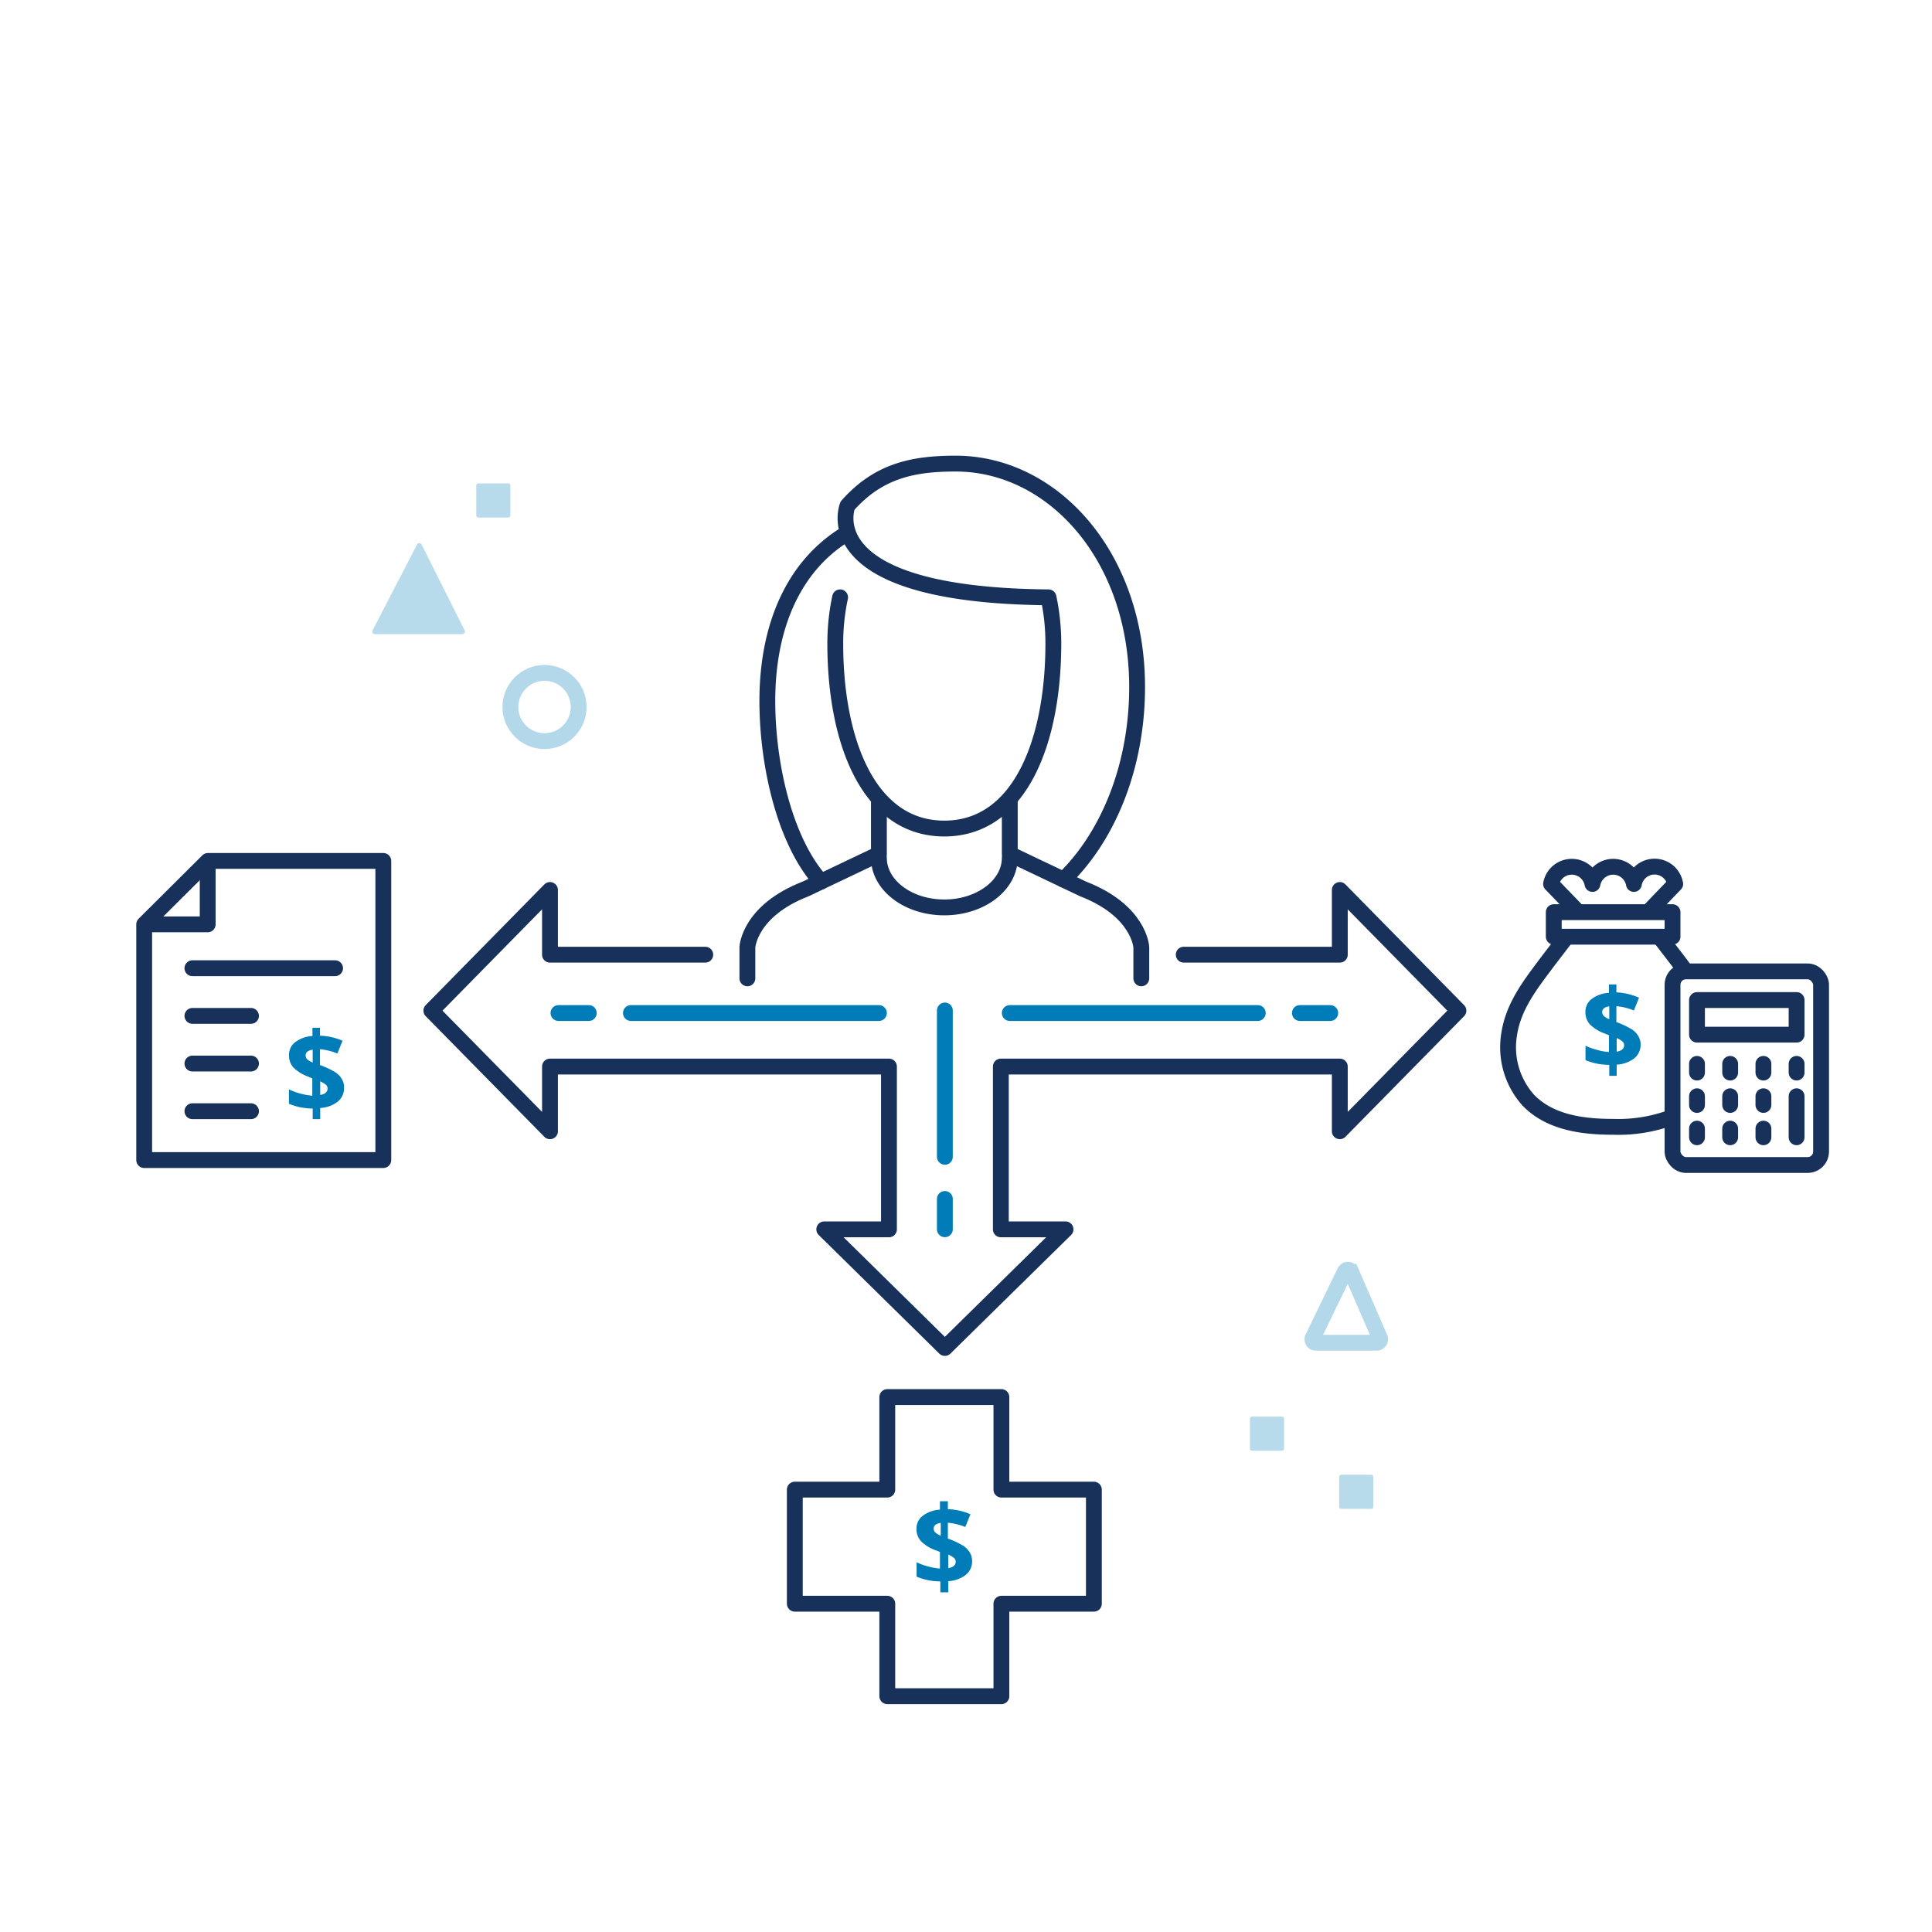 <?xml version="1.0" encoding="UTF-8"?> <svg xmlns="http://www.w3.org/2000/svg" xmlns:v="https://vecta.io/nano" viewBox="0 0 244 244"><style><![CDATA[.J{stroke-linejoin:round}.K{stroke-width:2}.L{stroke:#17315b}.M{stroke-linecap:round}.N{fill:#007db8}]]></style><g fill="none" class="K J M"><g class="L"><path d="M94.39 123.56v-3.94s.23-4.59 7.35-7.35l9.26-4.41v-6.49m33.14 22.19v-3.94s-.23-4.59-7.35-7.35l-9.26-4.41v-6.49"></path><path d="M127.53 108.34c0 3.46-3.7 6.26-8.27 6.26s-8.26-2.8-8.26-6.26m-7.31 3c-4.6-5.11-6.78-14.83-6.78-22.81 0-9.48 3.35-17 9.78-21m-.59 7.91a27.8 27.8 0 0 0-.61 5.84c0 12.3 4.18 23.36 13.77 23.36h0c9.59 0 13.77-11.06 13.77-23.36a27.8 27.8 0 0 0-.61-5.84c-30-.26-25.38-11.58-25.38-11.58 3.87-4.37 8.2-5.31 13.65-5.31 12.29 0 22.92 11.7 22.92 28.22 0 10-3.66 18.89-9.29 24.32m-45.25 9.48H69.46v-8.17l-14.98 15.24 14.98 15.23v-8.17h42.81v20.56h-8.17l15.23 14.98 15.24-14.98h-8.17V134.7h42.81v8.17l14.98-15.23-14.98-15.24v8.17H149.5"></path></g><path d="M74.36 127.94h-3.83m40.47 0H79.68m84.49 0H168m-40.47 0h31.32m-39.52 23.48v3.83m0-27.63v18.48" stroke="#007db8"></path></g><g fill="#b8dbeb"><rect x="169.13" y="186.25" width="4.31" height="4.31" rx=".25"></rect><rect x="157.86" y="178.91" width="4.31" height="4.31" rx=".25"></rect></g><g fill="none" class="K"><path d="M166.17 169.58h7.69a.44.44 0 0 0 .41-.61l-3.63-8.35a.44.44 0 0 0-.8 0l-4.06 8.38a.43.43 0 0 0 .39.58z" stroke="#b2d8ea" stroke-miterlimit="10"></path><g class="J L"><path d="M212.92 122.69l-1-1.34-2.31-3m-11.75-.05l-2.3 3c-2.23 3-4.5 5.77-5 9.57a10 10 0 0 0 2.45 8.07c2.74 2.85 6.93 3.37 10.68 3.37a19.4 19.4 0 0 0 7.51-1.22m-3.05-25.89l3.42-3.56a2.65 2.65 0 0 0-5.22 0 2.66 2.66 0 0 0-5.23 0 2.66 2.66 0 0 0-5.23 0l3.34 3.46"></path><path d="M196.23 115.2h15v3.1h-15z"></path><rect x="211.23" y="122.68" width="18.76" height="24.45" rx="1.69"></rect><path d="M226.9 126.83v3.84h-12.58v-4.37h12.58v.53z"></path></g></g><path d="M207.2 131.9a2.18 2.18 0 0 1-.8 1.76 4 4 0 0 1-2.22.8v1.41h-.94v-1.39a7.68 7.68 0 0 1-3-.59v-1.82a7.81 7.81 0 0 0 1.45.52 6.71 6.71 0 0 0 1.51.27v-2.13l-.47-.18a5.17 5.17 0 0 1-1.93-1.17 2.25 2.25 0 0 1-.57-1.57 2 2 0 0 1 .78-1.64 4 4 0 0 1 2.19-.78v-1.06h.94v1a8.1 8.1 0 0 1 2.86.67l-.65 1.62a7.16 7.16 0 0 0-2.21-.54v2a11.16 11.16 0 0 1 1.92.9 2.65 2.65 0 0 1 .83.84 2 2 0 0 1 .31 1.08zm-4.85-4.09a.64.64 0 0 0 .21.5 2.23 2.23 0 0 0 .68.41v-1.62c-.6.08-.89.32-.89.71zm2.77 4.19a.65.65 0 0 0-.23-.49 3.34 3.34 0 0 0-.71-.41v1.72c.63-.11.94-.38.94-.82z" class="N"></path><g fill="none" class="K L J"><path d="M214.32 134.36v1.1m0 2.99v1.1m0 2.99v1.09m4.19-9.27v1.1m0 2.99v1.1m0 2.99v1.09m4.2-9.27v1.1m4.19-1.1v1.1m-4.19 2.99v1.1m0 2.99v1.09m4.19-5.18v5.18" class="M"></path><path d="M138.15 188.13h-11.68v-11.69h-14.41v11.69h-11.68v14.41h11.68v11.68h14.41v-11.68h11.68v-14.41z"></path></g><path d="M122.77 197.13a2.17 2.17 0 0 1-.79 1.76 3.92 3.92 0 0 1-2.22.8v1.41h-1v-1.38a7.67 7.67 0 0 1-3-.6v-1.82a7.53 7.53 0 0 0 1.45.53 8 8 0 0 0 1.5.27V196l-.46-.18a5.09 5.09 0 0 1-1.93-1.17 2.24 2.24 0 0 1-.57-1.56 2 2 0 0 1 .78-1.65 4 4 0 0 1 2.18-.78v-1.06h1v1a7.84 7.84 0 0 1 2.85.64l-.65 1.61a7.71 7.71 0 0 0-2.2-.54v2a10.74 10.74 0 0 1 1.91.89 2.68 2.68 0 0 1 .84.84 2.13 2.13 0 0 1 .31 1.09zm-4.85-4.08a.66.66 0 0 0 .21.5 2.63 2.63 0 0 0 .68.4v-1.62c-.59.09-.89.33-.89.72zm2.78 4.18a.63.63 0 0 0-.24-.49 3.23 3.23 0 0 0-.7-.41v1.72c.62-.11.94-.38.94-.82z" class="N"></path><g fill="none" class="J K L"><path d="M48.41 146.51h-30.2v-29.77l8.05-8.01h22.15v37.78z"></path><path d="M18.21 116.74h8.02v-8.01"></path></g><path d="M43.45 137.37a2.17 2.17 0 0 1-.79 1.76 3.92 3.92 0 0 1-2.22.8v1.41h-.95V140a7.67 7.67 0 0 1-3-.6v-1.82a7.67 7.67 0 0 0 1.44.53 8.21 8.21 0 0 0 1.51.27v-2.18L39 136a5.22 5.22 0 0 1-1.94-1.17 2.28 2.28 0 0 1-.56-1.56 2 2 0 0 1 .78-1.65 4 4 0 0 1 2.18-.78v-1.04h.95v1a7.84 7.84 0 0 1 2.85.64l-.65 1.61a7.71 7.71 0 0 0-2.2-.54v2a10.74 10.74 0 0 1 1.91.89 2.54 2.54 0 0 1 .83.84 2 2 0 0 1 .3 1.13zm-4.85-4.08a.66.66 0 0 0 .21.5 2.63 2.63 0 0 0 .68.4v-1.62c-.59.09-.89.33-.89.72zm2.77 4.18a.62.62 0 0 0-.23-.49 3.23 3.23 0 0 0-.7-.41v1.72c.62-.11.93-.38.93-.82z" class="N"></path><g fill="none" class="K"><path d="M24.3 122.28h18.02M24.3 128.3h7.4m-7.4 6.02h7.4m-7.4 6.02h7.4" class="J L M"></path><circle cx="68.77" cy="89.29" r="4.31" stroke="#b2d8ea"></circle></g><g fill="#b8dbeb"><rect x="60.15" y="61.05" width="4.31" height="4.31" rx=".25"></rect><path d="M58.4 80.09H47.34a.32.32 0 0 1-.29-.46l5.61-10.85a.33.33 0 0 1 .59 0l5.44 10.85a.32.32 0 0 1-.29.46z" fill-rule="evenodd"></path></g></svg> 